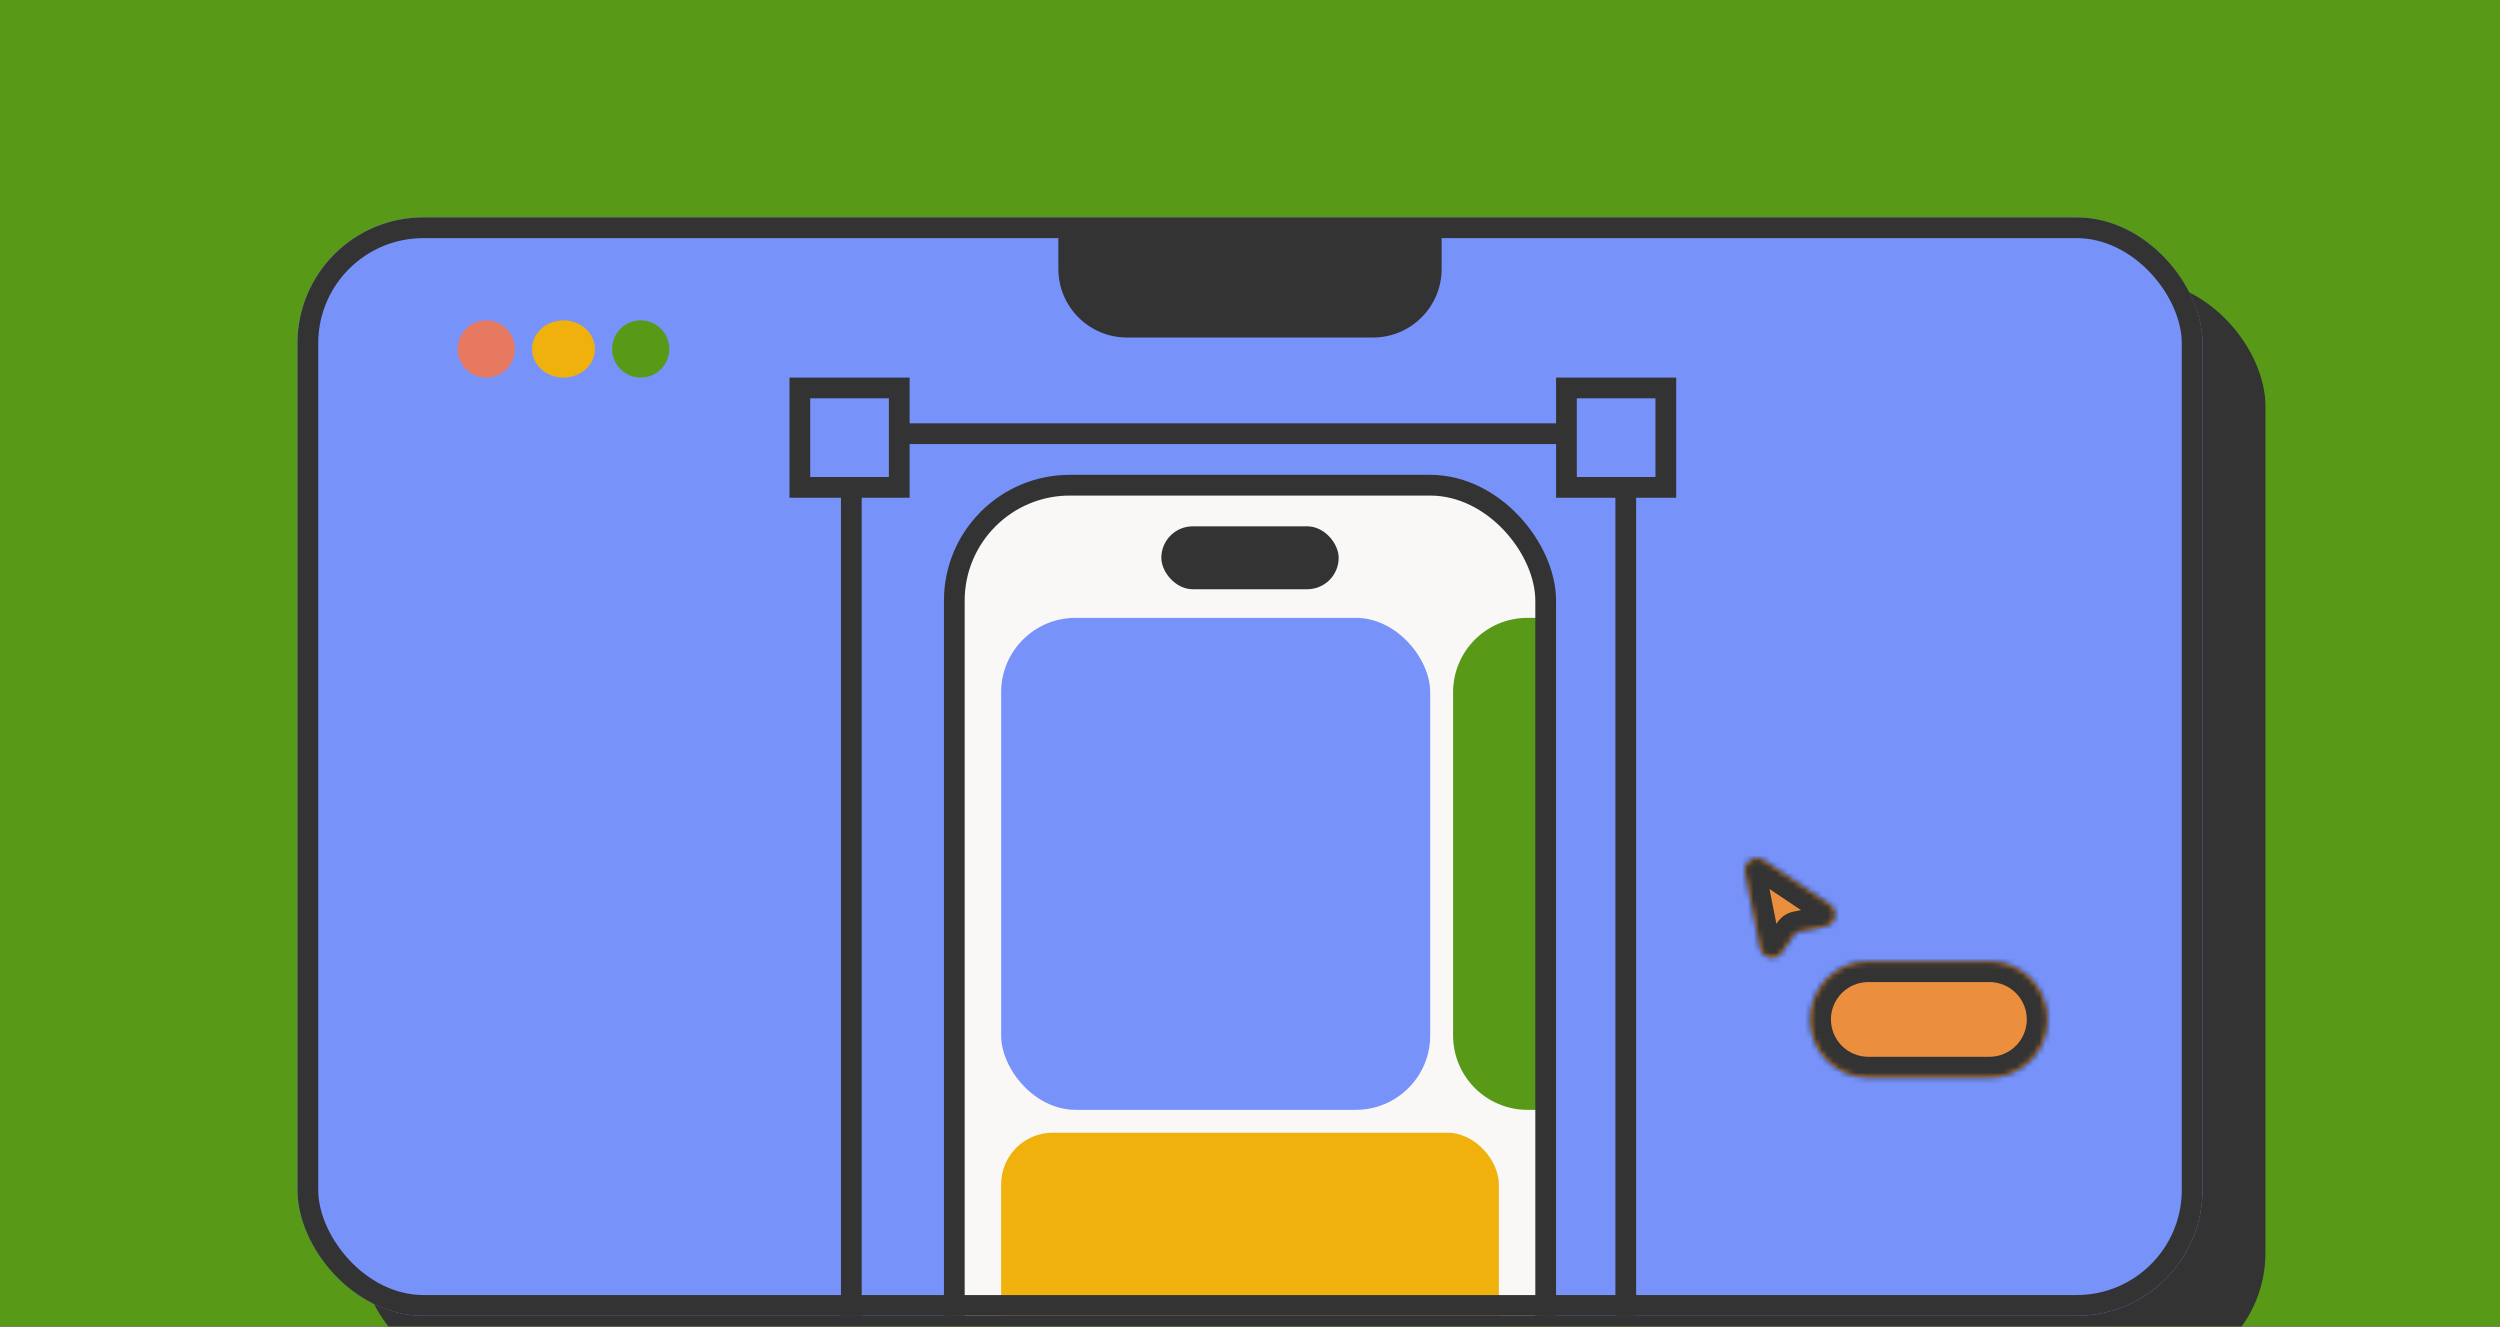<svg width="437" height="232" viewBox="0 0 437 232" fill="none" xmlns="http://www.w3.org/2000/svg">
<rect x="0" y="0" width="437" height="232" fill="#808080" stroke="none"/>
<g clip-path="url(#clip0_660_71905)">
<rect width="437" height="231.853" fill="#599918"/>
<rect x="63" y="49" width="333" height="192" rx="22" fill="#333333"/>
<g clip-path="url(#clip1_660_71905)">
<rect x="52" y="38" width="333" height="192" rx="22" fill="#7793FA"/>
<path d="M185 40H252V47C252 53.627 246.627 59 240 59H197C190.373 59 185 53.627 185 47V40Z" fill="#333333"/>
<circle cx="85" cy="61" r="5" fill="#E77960"/>
<ellipse cx="98.5" cy="61" rx="5.5" ry="5" fill="#F1B10C"/>
<rect x="148.813" y="75.813" width="135.374" height="184.374" fill="#7793FA" stroke="#333333" stroke-width="3.626"/>
<circle cx="112" cy="61" r="5" fill="#599918"/>
<rect x="166.813" y="84.813" width="103.374" height="190.374" rx="20.187" fill="#FAF8F7"/>
<rect x="175" y="108" width="75" height="86" rx="13" fill="#7793FA"/>
<path d="M254 121C254 113.82 259.82 108 267 108H269V194H267C259.82 194 254 188.18 254 181V121Z" fill="#599918"/>
<rect x="175" y="198" width="87" height="43" rx="9" fill="#F1B10C"/>
<rect x="203" y="92" width="31" height="11" rx="5.5" fill="#333333"/>
<rect x="166.813" y="84.813" width="103.374" height="190.374" rx="20.187" stroke="#333333" stroke-width="3.626"/>
<mask id="path-14-inside-1_660_71905" fill="white">
<path fill-rule="evenodd" clip-rule="evenodd" d="M307.655 165.675C308.022 167.52 310.427 168.017 311.495 166.468L313.759 163.184C313.877 163.041 314.041 162.942 314.223 162.906L319.07 161.942C320.929 161.572 321.414 159.14 319.84 158.085L308.316 150.367C306.739 149.311 304.673 150.689 305.044 152.55L307.655 165.675ZM347.752 168.038C353.362 168.038 357.909 172.586 357.909 178.195C357.909 183.805 353.362 188.352 347.752 188.352H326.58C320.97 188.352 316.423 183.805 316.423 178.195C316.423 172.586 320.97 168.038 326.58 168.038H347.752Z"/>
</mask>
<path fill-rule="evenodd" clip-rule="evenodd" d="M307.655 165.675C308.022 167.52 310.427 168.017 311.495 166.468L313.759 163.184C313.877 163.041 314.041 162.942 314.223 162.906L319.07 161.942C320.929 161.572 321.414 159.14 319.84 158.085L308.316 150.367C306.739 149.311 304.673 150.689 305.044 152.55L307.655 165.675ZM347.752 168.038C353.362 168.038 357.909 172.586 357.909 178.195C357.909 183.805 353.362 188.352 347.752 188.352H326.58C320.97 188.352 316.423 183.805 316.423 178.195C316.423 172.586 320.97 168.038 326.58 168.038H347.752Z" fill="#EB8F3E"/>
<path d="M311.495 166.468L314.481 168.526L314.481 168.526L311.495 166.468ZM307.655 165.675L304.099 166.383L304.099 166.383L307.655 165.675ZM313.759 163.184L310.774 161.126L310.859 161.002L310.955 160.885L313.759 163.184ZM314.223 162.906L314.931 166.462L314.931 166.462L314.223 162.906ZM319.07 161.942L319.778 165.498L319.778 165.498L319.07 161.942ZM319.84 158.085L317.822 161.098L317.822 161.098L319.84 158.085ZM308.316 150.367L306.298 153.379L306.298 153.379L308.316 150.367ZM305.044 152.55L301.487 153.258L301.487 153.258L305.044 152.55ZM314.481 168.526C311.593 172.714 305.092 171.371 304.099 166.383L311.212 164.967C310.953 163.669 309.261 163.32 308.51 164.41L314.481 168.526ZM316.744 165.243L314.481 168.526L308.51 164.41L310.774 161.126L316.744 165.243ZM314.931 166.462C315.572 166.335 316.149 165.989 316.563 165.484L310.955 160.885C311.605 160.093 312.51 159.55 313.516 159.35L314.931 166.462ZM319.778 165.498L314.931 166.462L313.516 159.35L318.363 158.385L319.778 165.498ZM321.858 155.073C326.114 157.924 324.803 164.498 319.778 165.498L318.363 158.385C317.055 158.645 316.714 160.356 317.822 161.098L321.858 155.073ZM310.334 147.354L321.858 155.073L317.822 161.098L306.298 153.379L310.334 147.354ZM301.487 153.258C300.486 148.227 306.071 144.499 310.334 147.354L306.298 153.379C307.407 154.122 308.86 153.152 308.6 151.843L301.487 153.258ZM304.099 166.383L301.487 153.258L308.6 151.843L311.212 164.967L304.099 166.383ZM354.283 178.195C354.283 174.588 351.359 171.664 347.752 171.664V164.412C355.364 164.412 361.535 170.583 361.535 178.195H354.283ZM347.752 184.726C351.359 184.726 354.283 181.802 354.283 178.195H361.535C361.535 185.808 355.364 191.979 347.752 191.979V184.726ZM326.58 184.726H347.752V191.979H326.58V184.726ZM320.049 178.195C320.049 181.802 322.973 184.726 326.58 184.726V191.979C318.968 191.979 312.797 185.808 312.797 178.195H320.049ZM326.58 171.664C322.973 171.664 320.049 174.588 320.049 178.195H312.797C312.797 170.583 318.968 164.412 326.58 164.412V171.664ZM347.752 171.664H326.58V164.412H347.752V171.664Z" fill="#333333" mask="url(#path-14-inside-1_660_71905)"/>
<rect x="139.813" y="67.813" width="17.374" height="17.374" fill="#7793FA" stroke="#333333" stroke-width="3.626"/>
<rect x="273.813" y="67.813" width="17.374" height="17.374" fill="#7793FA" stroke="#333333" stroke-width="3.626"/>
</g>
<rect x="53.813" y="39.813" width="329.374" height="188.374" rx="20.187" stroke="#333333" stroke-width="3.626"/>
</g>
<defs>
<clipPath id="clip0_660_71905">
<rect width="437" height="231.853" fill="white"/>
</clipPath>
<clipPath id="clip1_660_71905">
<rect x="52" y="38" width="333" height="192" rx="22" fill="white"/>
</clipPath>
</defs>
</svg>
